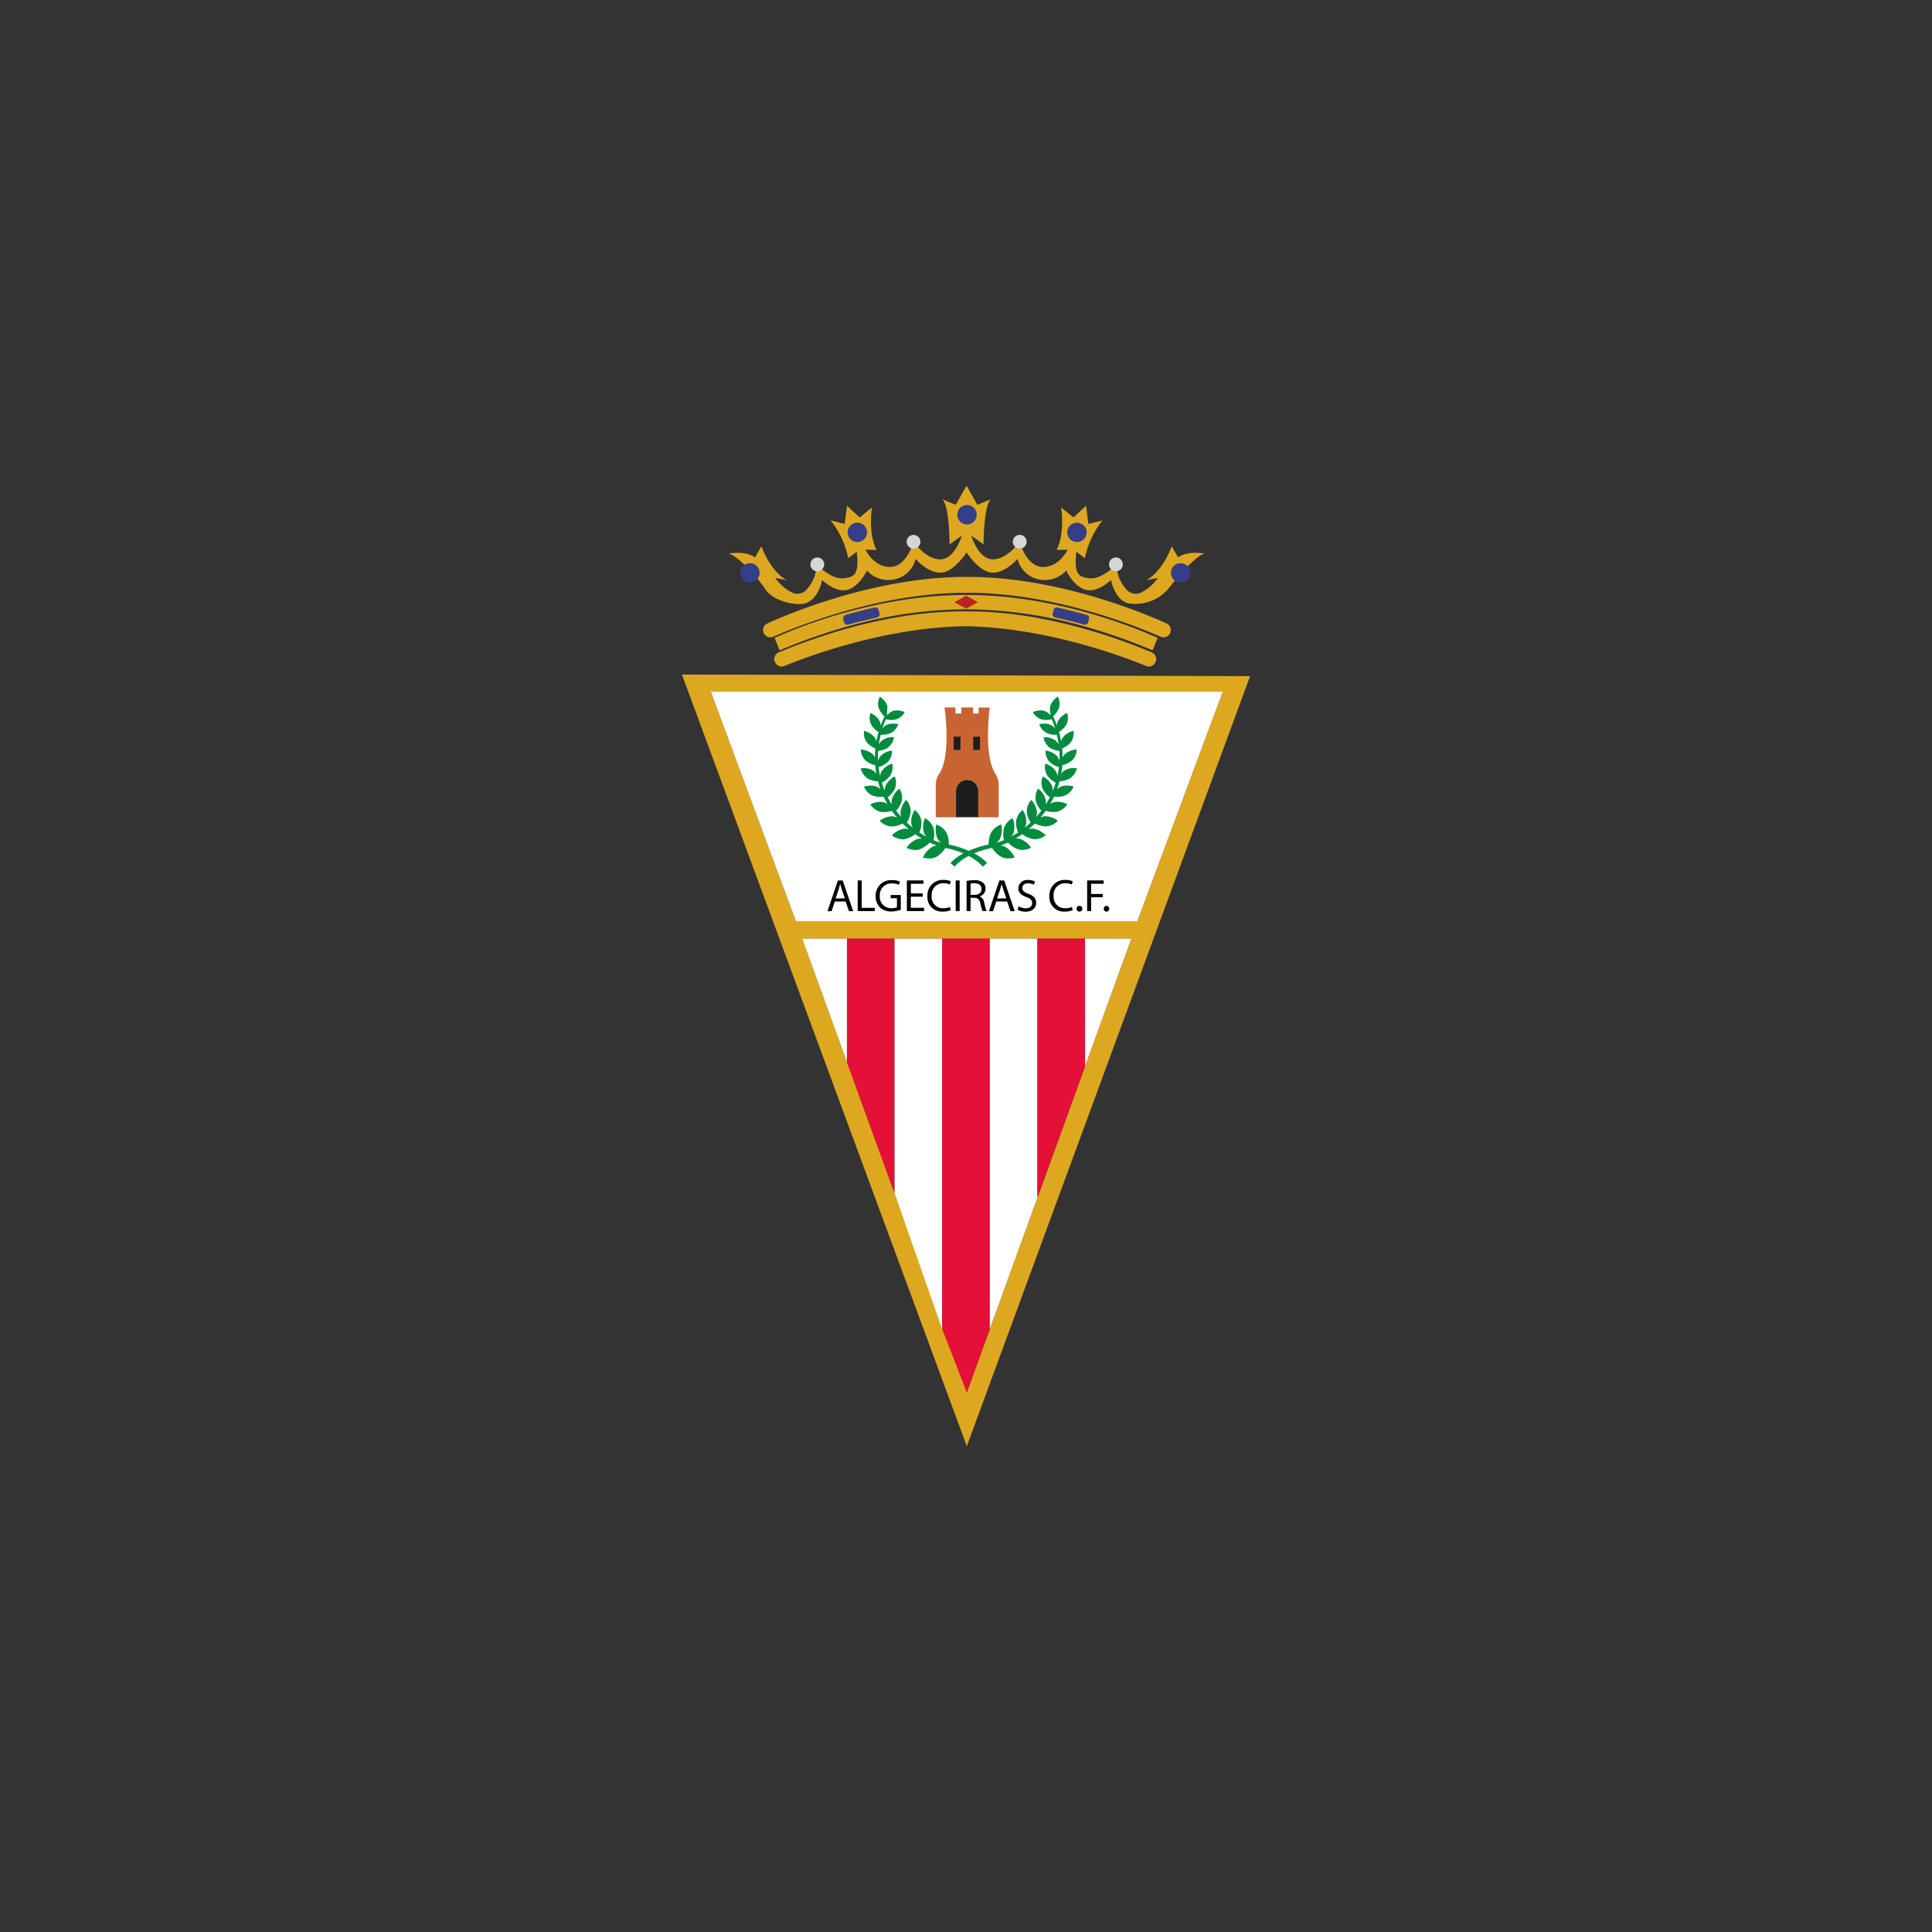 <svg xmlns="http://www.w3.org/2000/svg" xmlns:xlink="http://www.w3.org/1999/xlink" width="282" height="282" viewBox="0 0 282 282">
  <rect x="0" y="0" width="282" height="282" fill="#333333" stroke="none"/>
  <defs>
    <clipPath id="clip-path">
      <rect id="Rectángulo_167" data-name="Rectángulo 167" width="82.931" height="140.178" transform="translate(0.462 0.777)" fill="#fff"/>
    </clipPath>
  </defs>
  <g id="Grupo_363" data-name="Grupo 363" transform="translate(-348 -2074)">
    <g id="Grupo_309" data-name="Grupo 309" transform="translate(-942 891)">
      <rect id="Rectángulo_190" data-name="Rectángulo 190" width="282" height="282" transform="translate(1290 1183)" fill="none"/>
    </g>
    <g id="ALgecirasCF" transform="translate(447.072 2144.134)" clip-path="url(#clip-path)">
      <path id="Trazado_1723" data-name="Trazado 1723" d="M66.242,15.309C62.759,13.73,50.281,8.521,37.255,8.521h-.282c-13.025,0-25.5,5.209-28.986,6.788a1.061,1.061,0,0,0,.863,1.939c4.372-1.9,16.012-6.406,28.125-6.406h.282c12.114,0,23.754,4.5,28.125,6.406a1.061,1.061,0,0,0,.862-1.939Z" transform="translate(4.949 5.553)" fill="#dda820"/>
      <path id="Trazado_1724" data-name="Trazado 1724" d="M63.4,17.431c-4.925-2.061-15.776-6.074-27.2-5.978-11.419-.1-22.306,3.923-27.231,5.978a1.073,1.073,0,0,0-.566,1.426l.043.043a1,1,0,0,0,1.34.516c5.238-2.122,15.655-5.627,26.4-5.8,10.746.17,21.152,3.67,26.39,5.8a1.012,1.012,0,0,0,1.341-.516l.043-.043a1.073,1.073,0,0,0-.566-1.426Z" transform="translate(5.633 7.653)" fill="#dda820"/>
      <path id="Trazado_1725" data-name="Trazado 1725" d="M19.6,14.481A63.46,63.46,0,0,1,36.14,12.154h.314a63.5,63.5,0,0,1,16.539,2.327A82.533,82.533,0,0,1,63.52,18.14l.733-1.818c-3.319-1.5-14.868-6.267-27.861-6.267H36.2c-12.994,0-24.542,4.762-27.861,6.267l.733,1.818A82.739,82.739,0,0,1,19.6,14.481Z" transform="translate(5.649 6.652)" fill="#dda820"/>
      <path id="Trazado_1726" data-name="Trazado 1726" d="M36.96,12.21c-1.353-.38-2.775-.749-4.253-1.081a.49.49,0,0,0-.581.349l-.134.506a.489.489,0,0,0,.371.6c1.457.316,2.862.668,4.2,1.036a.488.488,0,0,0,.6-.344l.127-.473a.487.487,0,0,0-.334-.6Z" transform="translate(22.595 7.414)" fill="#343e89"/>
      <path id="Trazado_1727" data-name="Trazado 1727" d="M25.345,10.12l-1.727.947L25.359,12l1.712-.934Z" transform="translate(16.602 6.699)" fill="#b72520"/>
      <path id="Trazado_1728" data-name="Trazado 1728" d="M14.526,12.206c1.345-.38,2.76-.744,4.229-1.074a.506.506,0,0,1,.594.361l.127.48a.506.506,0,0,1-.38.619c-1.446.314-2.845.663-4.176,1.029a.506.506,0,0,1-.618-.353l-.12-.448a.506.506,0,0,1,.344-.612Z" transform="translate(9.825 7.416)" fill="#343e89"/>
      <path id="Trazado_1729" data-name="Trazado 1729" d="M70.04,11.222,69.1,9.6S67.944,13.1,65.42,14.557l1.669-.342A6.371,6.371,0,0,1,64.5,16.422a1.762,1.762,0,0,1-1.922-.429,5.432,5.432,0,0,1-1.519-3.746S58.833,14.6,56.95,14.259c-1.072-.195-2.223-.171-1.753-3.849l1.24.94A12.9,12.9,0,0,1,59,5.832l-2.054.513-.342-2.657L54.77,5.4l-1.8-1.455s.6,3.851-.685,6.2l1.625-.043s-1.154,2.523-3.593,2.523S46.9,8.945,46.9,8.945s-1.754,2.568-3.892,2.568-3.164-3.465-3.164-3.465l1.8,1.283s0-5.694,1.069-6.588l-1.968.812L39.163.771,37.579,3.555l-1.968-.812c1.069.9,1.069,6.588,1.069,6.588l1.8-1.283s-1.028,3.465-3.164,3.465-3.892-2.568-3.892-2.568S30.438,12.624,28,12.624,24.412,10.1,24.412,10.1l1.625.043c-1.283-2.352-.685-6.2-.685-6.2L23.556,5.4l-1.84-1.711-.342,2.657-2.054-.513a12.847,12.847,0,0,1,2.566,5.517l1.241-.94c.471,3.679-.681,3.655-1.754,3.849-1.883.342-4.106-2.011-4.106-2.011a5.422,5.422,0,0,1-1.519,3.743,1.76,1.76,0,0,1-1.926.43,6.368,6.368,0,0,1-2.588-2.206l1.668.342C10.381,13.1,9.225,9.6,9.225,9.6l-.941,1.626c-1.411-1.026-3.849-.557-3.849-.557,1.24.3,4.035,3.183,5.389,5.262,1.041,1.6,4.4,2.48,5.9,1.968,1.882-.642,2.352-3.379,2.352-3.379s1.889,1.87,3.636,1.454c1.8-.428,2.91-2.823,2.91-2.823a4.213,4.213,0,0,0,4.02,1.283,4,4,0,0,0,3.08-2.994s1.8,2.139,3.765,2.011c1.846-.127,3.62-2.862,3.68-2.954.061.095,1.834,2.833,3.68,2.954,1.968.127,3.763-2.011,3.763-2.011a4,4,0,0,0,3.08,2.994,4.206,4.206,0,0,0,4.02-1.283s1.112,2.4,2.91,2.823c1.746.416,3.636-1.454,3.636-1.454s.471,2.737,2.353,3.379a6.342,6.342,0,0,0,5.9-1.968c1.519-1.958,4.149-4.962,5.389-5.262C73.892,10.665,71.451,10.2,70.04,11.222Z" transform="translate(2.848 -0.004)" fill="#dda820"/>
      <path id="Trazado_1730" data-name="Trazado 1730" d="M43.444,10.18a1.413,1.413,0,1,0-1.413-1.413A1.413,1.413,0,0,0,43.444,10.18Z" transform="translate(29.805 4.714)" fill="#343e89"/>
      <path id="Trazado_1731" data-name="Trazado 1731" d="M37.777,8.882a1.006,1.006,0,1,0-1.006-1.006A1.006,1.006,0,0,0,37.777,8.882Z" transform="translate(26.033 4.368)" fill="#d6d6d6"/>
      <path id="Trazado_1732" data-name="Trazado 1732" d="M34.635,6.738a1.413,1.413,0,1,0-1.413-1.413A1.414,1.414,0,0,0,34.635,6.738Z" transform="translate(23.488 2.247)" fill="#343e89"/>
      <path id="Trazado_1733" data-name="Trazado 1733" d="M29.6,6.96a1.006,1.006,0,1,0-1.006-1.006A1.006,1.006,0,0,0,29.6,6.96Z" transform="translate(20.17 2.991)" fill="#d6d6d6"/>
      <path id="Trazado_1734" data-name="Trazado 1734" d="M25.289,5.238a1.414,1.414,0,1,0-1.414-1.414A1.414,1.414,0,0,0,25.289,5.238Z" transform="translate(16.787 1.171)" fill="#343e89"/>
      <path id="Trazado_1735" data-name="Trazado 1735" d="M20.573,6.96a1.006,1.006,0,1,0-1.006-1.006A1.006,1.006,0,0,0,20.573,6.96Z" transform="translate(13.698 2.991)" fill="#d6d6d6"/>
      <path id="Trazado_1736" data-name="Trazado 1736" d="M15.966,6.738a1.413,1.413,0,1,0-1.413-1.413A1.414,1.414,0,0,0,15.966,6.738Z" transform="translate(10.103 2.247)" fill="#343e89"/>
      <path id="Trazado_1737" data-name="Trazado 1737" d="M12.392,8.882a1.006,1.006,0,1,0-1.006-1.006A1.006,1.006,0,0,0,12.392,8.882Z" transform="translate(7.833 4.368)" fill="#d6d6d6"/>
      <path id="Trazado_1738" data-name="Trazado 1738" d="M6.833,10.18A1.413,1.413,0,1,0,5.42,8.766,1.414,1.414,0,0,0,6.833,10.18Z" transform="translate(3.555 4.714)" fill="#343e89"/>
      <path id="Trazado_1739" data-name="Trazado 1739" d="M.462,16.819,42.046,129.454l41.347-112.4ZM42.046,121.612,18.024,55.375H66.065ZM17.095,52.821,4.68,19.316H79.413L66.937,52.821Z" transform="translate(0 11.502)" fill="#dda820"/>
      <path id="Trazado_1740" data-name="Trazado 1740" d="M2.918,18.272,15.335,51.778H65.177L77.651,18.272Z" transform="translate(1.761 12.544)" fill="#fff"/>
      <path id="Trazado_1741" data-name="Trazado 1741" d="M31.23,30.911v4.738H28.248V31.832a1.631,1.631,0,0,0-1.6-1.635h-.077A1.607,1.607,0,0,0,25,31.808V35.65H22.04V30.958a3.038,3.038,0,0,1,.521-1.691c1.792-2.67.759-9.65.759-9.65h1.592V20.5h.859v-.886H27.49V20.5H28.3v-.859h1.611c-.692,6.173.219,8.7.835,9.662A2.989,2.989,0,0,1,31.23,30.911Z" transform="translate(15.471 13.508)" fill="#c76432"/>
      <path id="Trazado_1742" data-name="Trazado 1742" d="M27.013,27.415v3.809h-3.25V27.389a1.607,1.607,0,0,1,1.573-1.611h.077a1.631,1.631,0,0,1,1.6,1.636Z" transform="translate(16.707 17.926)" fill="#1d1e1c"/>
      <path id="Trazado_1743" data-name="Trazado 1743" d="M26.193,22.105h-.949a.019.019,0,0,0-.019.019v1.889a.019.019,0,0,0,.019.019h.949a.019.019,0,0,0,.019-.019V22.124A.019.019,0,0,0,26.193,22.105Z" transform="translate(17.755 15.292)" fill="#1d1e1c"/>
      <path id="Trazado_1744" data-name="Trazado 1744" d="M24.534,22.105h-.949a.019.019,0,0,0-.019.019v1.889a.019.019,0,0,0,.019.019h.949a.019.019,0,0,0,.019-.019V22.124A.019.019,0,0,0,24.534,22.105Z" transform="translate(16.565 15.292)" fill="#1d1e1c"/>
      <path id="Trazado_1745" data-name="Trazado 1745" d="M33.417,43.46a7.077,7.077,0,0,0-2.01-1.506A7.208,7.208,0,0,0,29.4,43.46l-.044.053-.592-.528.042-.051a6.688,6.688,0,0,1,1.845-1.348,11.939,11.939,0,0,0-2.636-.792,3.82,3.82,0,0,1-1.265,1.258,2.051,2.051,0,0,1-1.086.272,3.14,3.14,0,0,1-.845-.115l-.072-.023.03-.07a3.279,3.279,0,0,1,1.441-1.548,2.051,2.051,0,0,1,.552-.127c-.35-.127-.7-.271-1.06-.438a3.767,3.767,0,0,1-1.413.968,1.809,1.809,0,0,1-.659.116A3.018,3.018,0,0,1,22.4,40.8l-.068-.035.043-.063a3.215,3.215,0,0,1,1.655-1.249,1.678,1.678,0,0,1,.348-.033,1.879,1.879,0,0,1,.234.01c-.338-.2-.672-.416-.995-.645a3.7,3.7,0,0,1-1.556.715,1.671,1.671,0,0,1-.32.03A2.8,2.8,0,0,1,20.269,39l-.061-.046.053-.056a3.181,3.181,0,0,1,1.811-.924h.044a2.194,2.194,0,0,1,.588.1c-.324-.272-.633-.558-.936-.855a3.6,3.6,0,0,1-1.632.43H20.1a2.526,2.526,0,0,1-1.615-.782l-.052-.056.062-.045a3.322,3.322,0,0,1,1.678-.6,1.675,1.675,0,0,1,.229.015,2.014,2.014,0,0,1,.583.195c-.278-.325-.542-.661-.784-1a3.506,3.506,0,0,1-1.1.175,3.69,3.69,0,0,1-.542-.041,2.434,2.434,0,0,1-1.46-1.035l-.042-.065.07-.033a3.523,3.523,0,0,1,1.371-.323,1.882,1.882,0,0,1,.57.082,2,2,0,0,1,.506.27c-.213-.361-.409-.731-.583-1.1a3.247,3.247,0,0,1-.462.032,3.513,3.513,0,0,1-1.126-.185A2.4,2.4,0,0,1,16.166,31.9l-.03-.071.073-.02a3.64,3.64,0,0,1,.91-.118,2.141,2.141,0,0,1,1,.216,1.865,1.865,0,0,1,.424.329q-.207-.579-.356-1.176a3.4,3.4,0,0,1-1.526-.419,2.352,2.352,0,0,1-.978-1.416l-.018-.075.076-.008s.107-.011.271-.011a2.66,2.66,0,0,1,1.562.433,1.929,1.929,0,0,1,.364.405,12.661,12.661,0,0,1-.171-1.265,3.338,3.338,0,0,1-1.392-.662,2.31,2.31,0,0,1-.7-1.535v-.076h.076a2.835,2.835,0,0,1,1.7.72,1.8,1.8,0,0,1,.281.448,12.932,12.932,0,0,1,.07-1.33,3.268,3.268,0,0,1-1.248-.886,2.263,2.263,0,0,1-.419-1.6l.009-.075.075.018a2.82,2.82,0,0,1,1.519.983,1.856,1.856,0,0,1,.21.538c.083-.463.189-.926.316-1.381a3.227,3.227,0,0,1-1.077-1.078,2.174,2.174,0,0,1-.127-1.618l.022-.073.07.032a2.746,2.746,0,0,1,1.3,1.209,1.878,1.878,0,0,1,.114.606c.166-.464.354-.921.563-1.364a3.131,3.131,0,0,1-.855-1.222,2.16,2.16,0,0,1,.148-1.586l.036-.068.063.043a2.72,2.72,0,0,1,1.039,1.364v.009L19.5,21.1a1.192,1.192,0,0,1-.018.328,2.606,2.606,0,0,1,.791-.6,1.752,1.752,0,0,1,.653-.114,3.231,3.231,0,0,1,1.082.206l.071.029-.037.066a2.186,2.186,0,0,1-1.232,1.012,3.165,3.165,0,0,1-.7.077,3.016,3.016,0,0,1-.787-.1,14.4,14.4,0,0,0-.506,1.364,1.977,1.977,0,0,1,.476-.456,2.129,2.129,0,0,1,1.131-.271,3.342,3.342,0,0,1,.633.057l.075.015-.025.072a2.216,2.216,0,0,1-1.059,1.231,3.262,3.262,0,0,1-1.241.253,2,2,0,0,1-.234-.009A14.038,14.038,0,0,0,18.3,25.7a2.1,2.1,0,0,1,.406-.557,2.753,2.753,0,0,1,1.687-.528h.116l-.012.076a2.261,2.261,0,0,1-.845,1.424,3.23,3.23,0,0,1-1.448.506,12.931,12.931,0,0,0-.016,1.45,2.165,2.165,0,0,1,.316-.656,2.858,2.858,0,0,1,1.645-.835l.075-.01v.076a2.315,2.315,0,0,1-.6,1.579,3.333,3.333,0,0,1-1.363.759,11.982,11.982,0,0,0,.23,1.3,2.071,2.071,0,0,1,.192-.652,2.947,2.947,0,0,1,1.5-1.13l.072-.023.015.075a2.357,2.357,0,0,1-.319,1.692,3.417,3.417,0,0,1-1.215,1,12.024,12.024,0,0,0,.433,1.235,2.149,2.149,0,0,1,.077-.7,2.969,2.969,0,0,1,1.309-1.4l.068-.037.027.072a2.374,2.374,0,0,1-.02,1.755,3.481,3.481,0,0,1-1.04,1.215c.187.363.395.724.619,1.073a2.048,2.048,0,0,1-.032-.648,3.05,3.05,0,0,1,1.066-1.637l.059-.047.041.066a2.454,2.454,0,0,1,.29,1.772,3.564,3.564,0,0,1-.806,1.381c.239.312.5.619.759.915a2,2,0,0,1-.127-.593,3.094,3.094,0,0,1,.781-1.834l.052-.057.049.058a2.488,2.488,0,0,1,.6,1.722,3.651,3.651,0,0,1-.554,1.519c.281.262.575.514.877.759a2.045,2.045,0,0,1-.223-.55,3.152,3.152,0,0,1,.461-1.981l.041-.065.058.048a2.538,2.538,0,0,1,.912,1.622,3.721,3.721,0,0,1-.29,1.62c.335.221.678.427,1.021.612a2.151,2.151,0,0,1-.359-.562A3.2,3.2,0,0,1,25,36.507l.028-.071.067.037a2.6,2.6,0,0,1,1.2,1.469,3.768,3.768,0,0,1-.01,1.7,10.87,10.87,0,0,0,1.086.392,2.2,2.2,0,0,1-.454-.493,3.26,3.26,0,0,1-.253-2.1l.015-.075.072.025a2.642,2.642,0,0,1,1.469,1.265,3.923,3.923,0,0,1,.295,1.636,12.838,12.838,0,0,1,1.861.506c.362.127.714.27,1.047.42.332-.149.683-.291,1.047-.42a13.047,13.047,0,0,1,1.862-.506,3.875,3.875,0,0,1,.295-1.636A2.677,2.677,0,0,1,36.1,37.391l.072-.025.015.075a3.279,3.279,0,0,1-.253,2.1,2.2,2.2,0,0,1-.454.493,10.593,10.593,0,0,0,1.086-.392,3.771,3.771,0,0,1-.009-1.7,2.59,2.59,0,0,1,1.2-1.469l.066-.037.029.071a3.225,3.225,0,0,1,.111,2.07,2.154,2.154,0,0,1-.362.562c.345-.186.688-.391,1.022-.612a3.734,3.734,0,0,1-.29-1.62,2.538,2.538,0,0,1,.912-1.622l.059-.048.039.065a3.152,3.152,0,0,1,.46,1.981,2.066,2.066,0,0,1-.223.552c.3-.238.595-.49.878-.759a3.633,3.633,0,0,1-.555-1.519,2.493,2.493,0,0,1,.6-1.722l.051-.058.051.057a3.093,3.093,0,0,1,.782,1.834,2.058,2.058,0,0,1-.127.595c.267-.294.524-.6.765-.916a3.571,3.571,0,0,1-.806-1.381,2.477,2.477,0,0,1,.291-1.772l.039-.066.061.047a3.035,3.035,0,0,1,1.066,1.637,2.08,2.08,0,0,1-.034.651c.226-.351.434-.711.621-1.076a3.48,3.48,0,0,1-1.041-1.215,2.4,2.4,0,0,1-.02-1.755l.028-.072.067.037a2.975,2.975,0,0,1,1.308,1.4,2.124,2.124,0,0,1,.077.7,11.57,11.57,0,0,0,.433-1.236,3.406,3.406,0,0,1-1.213-1,2.387,2.387,0,0,1-.32-1.692l.015-.075.072.023a2.917,2.917,0,0,1,1.5,1.13,2.1,2.1,0,0,1,.194.653,12.048,12.048,0,0,0,.23-1.3,3.308,3.308,0,0,1-1.363-.759,2.3,2.3,0,0,1-.6-1.579v-.076l.075.01a2.87,2.87,0,0,1,1.645.835,2.236,2.236,0,0,1,.316.658,12.7,12.7,0,0,0-.018-1.453,3.291,3.291,0,0,1-1.448-.506,2.262,2.262,0,0,1-.845-1.424l-.011-.076h.116a2.782,2.782,0,0,1,1.688.528,2.11,2.11,0,0,1,.406.559,13.893,13.893,0,0,0-.277-1.441c-.076.006-.154.009-.235.009a3.262,3.262,0,0,1-1.241-.253,2.221,2.221,0,0,1-1.059-1.231l-.025-.072L41.8,22.7a3.343,3.343,0,0,1,.633-.057,2.129,2.129,0,0,1,1.131.271,2.017,2.017,0,0,1,.478.459A14.2,14.2,0,0,0,43.533,22a3.084,3.084,0,0,1-.787.1,3.166,3.166,0,0,1-.7-.077,2.163,2.163,0,0,1-1.232-1.012l-.037-.066.071-.029a3.236,3.236,0,0,1,1.082-.206,1.756,1.756,0,0,1,.653.114,2.246,2.246,0,0,1,.666.48l.1.113c0-.127,0-.272.008-.315a2.47,2.47,0,0,1-.054-.972,2.752,2.752,0,0,1,1.045-1.392l.063-.043.035.068a2.177,2.177,0,0,1,.149,1.586,3.147,3.147,0,0,1-.857,1.222,14.539,14.539,0,0,1,.563,1.364,1.968,1.968,0,0,1,.114-.606,2.73,2.73,0,0,1,1.3-1.209l.07-.032.023.073a2.223,2.223,0,0,1-.133,1.618,3.217,3.217,0,0,1-1.077,1.078c.127.453.234.916.316,1.379a1.863,1.863,0,0,1,.21-.537,2.794,2.794,0,0,1,1.519-.983l.073-.018.009.075a2.287,2.287,0,0,1-.418,1.6,3.255,3.255,0,0,1-1.248.886c.046.442.068.886.07,1.329a1.828,1.828,0,0,1,.28-.445,2.844,2.844,0,0,1,1.7-.72h.076V26.5a2.3,2.3,0,0,1-.7,1.535,3.338,3.338,0,0,1-1.392.662,12.532,12.532,0,0,1-.17,1.259,1.854,1.854,0,0,1,.365-.4,2.637,2.637,0,0,1,1.562-.433c.162,0,.266.011.27.011l.076.008-.016.075a2.366,2.366,0,0,1-.981,1.416,3.4,3.4,0,0,1-1.525.419,12.211,12.211,0,0,1-.354,1.173,1.89,1.89,0,0,1,.423-.327,2.142,2.142,0,0,1,1-.216,3.648,3.648,0,0,1,.91.118l.073.02-.03.071a2.4,2.4,0,0,1-1.234,1.249,3.514,3.514,0,0,1-1.126.185,3.2,3.2,0,0,1-.46-.032c-.175.373-.371.743-.583,1.1a1.973,1.973,0,0,1,.506-.27,1.874,1.874,0,0,1,.568-.082,3.527,3.527,0,0,1,1.371.323l.07.033-.042.065A2.455,2.455,0,0,1,44.3,35.5a3.689,3.689,0,0,1-.542.041,3.52,3.52,0,0,1-1.1-.175c-.243.342-.506.677-.783,1a2.023,2.023,0,0,1,.582-.195,1.7,1.7,0,0,1,.229-.015,3.318,3.318,0,0,1,1.678.6l.062.046-.052.056a2.525,2.525,0,0,1-1.613.782H42.72a3.6,3.6,0,0,1-1.632-.43c-.3.3-.614.585-.936.854a2.219,2.219,0,0,1,.587-.1h.044a3.16,3.16,0,0,1,1.811.924l.053.056-.061.046a2.755,2.755,0,0,1-1.474.524,1.682,1.682,0,0,1-.321-.03,3.686,3.686,0,0,1-1.555-.715c-.325.23-.658.447-.995.645.081,0,.158-.01.232-.01a1.705,1.705,0,0,1,.349.033,3.218,3.218,0,0,1,1.655,1.249l.043.063-.068.035a3.019,3.019,0,0,1-1.231.294,1.816,1.816,0,0,1-.659-.116A3.783,3.783,0,0,1,37.147,40a11.432,11.432,0,0,1-1.059.438,2.041,2.041,0,0,1,.55.127A3.287,3.287,0,0,1,38.08,42.11l.03.07-.072.023a3.141,3.141,0,0,1-.845.115,2.051,2.051,0,0,1-1.086-.272,3.8,3.8,0,0,1-1.265-1.258,11.944,11.944,0,0,0-2.636.792,6.665,6.665,0,0,1,1.844,1.348l.042.05-.591.529Z" transform="translate(10.904 12.848)" fill="#008b3f"/>
      <path id="Trazado_1746" data-name="Trazado 1746" d="M13.9,37.4l-.464,1.41h-.6l1.519-4.481h.7l1.53,4.481h-.619l-.478-1.41Zm1.469-.452-.438-1.289c-.1-.292-.167-.558-.233-.817h-.014c-.066.266-.139.538-.225.811l-.439,1.3Z" transform="translate(8.875 24.053)"/>
      <path id="Trazado_1747" data-name="Trazado 1747" d="M15.407,34.323h.578v4H17.9V38.8H15.407Z" transform="translate(10.716 24.052)"/>
      <path id="Trazado_1748" data-name="Trazado 1748" d="M20.606,38.624a4.161,4.161,0,0,1-1.377.247,2.3,2.3,0,0,1-1.675-.592,2.329,2.329,0,0,1-.624-1.668A2.247,2.247,0,0,1,19.355,34.3a2.783,2.783,0,0,1,1.117.206l-.14.472a2.32,2.32,0,0,0-.99-.192,1.676,1.676,0,0,0-1.8,1.8,1.649,1.649,0,0,0,1.729,1.808,1.87,1.87,0,0,0,.771-.127v-1.33h-.916v-.466H20.6Z" transform="translate(11.807 24.033)"/>
      <path id="Trazado_1749" data-name="Trazado 1749" d="M21.9,36.7H20.16v1.616H22.1v.485H19.586V34.323h2.42v.486H20.164v1.412H21.9Z" transform="translate(13.712 24.052)"/>
      <path id="Trazado_1750" data-name="Trazado 1750" d="M24.733,38.69a2.85,2.85,0,0,1-1.183.214,2.094,2.094,0,0,1-2.215-2.268,2.23,2.23,0,0,1,2.34-2.354,2.406,2.406,0,0,1,1.064.2l-.139.472a2.113,2.113,0,0,0-.9-.186,1.667,1.667,0,0,0-1.749,1.847,1.63,1.63,0,0,0,1.722,1.8,2.318,2.318,0,0,0,.944-.186Z" transform="translate(14.966 24.021)"/>
      <path id="Trazado_1751" data-name="Trazado 1751" d="M24.315,34.323V38.8h-.58V34.323Z" transform="translate(16.687 24.052)"/>
      <path id="Trazado_1752" data-name="Trazado 1752" d="M24.662,34.4a6.073,6.073,0,0,1,1.11-.092,1.84,1.84,0,0,1,1.3.366,1.116,1.116,0,0,1,.352.85,1.177,1.177,0,0,1-.844,1.139v.02a1.114,1.114,0,0,1,.658.9,7.251,7.251,0,0,0,.346,1.23h-.6a5.782,5.782,0,0,1-.3-1.071c-.133-.618-.372-.85-.9-.871H25.24v1.941h-.578Zm.578,2.041h.592c.617,0,1.012-.339,1.012-.85,0-.578-.419-.832-1.03-.838a2.379,2.379,0,0,0-.572.053Z" transform="translate(17.351 24.039)"/>
      <path id="Trazado_1753" data-name="Trazado 1753" d="M27.63,37.4l-.466,1.41h-.6l1.519-4.481h.706l1.53,4.481H29.7l-.478-1.41Zm1.469-.452-.439-1.289c-.1-.292-.166-.558-.232-.817h-.016c-.066.266-.139.538-.226.811l-.438,1.3Z" transform="translate(18.717 24.053)"/>
      <path id="Trazado_1754" data-name="Trazado 1754" d="M29.151,38.125a2.049,2.049,0,0,0,1.036.292c.592,0,.938-.312.938-.759,0-.419-.239-.658-.844-.886-.731-.253-1.183-.633-1.183-1.265a1.29,1.29,0,0,1,1.449-1.217,2.026,2.026,0,0,1,.991.22l-.159.472a1.789,1.789,0,0,0-.852-.213c-.611,0-.844.366-.844.671,0,.419.272.625.886.864.759.292,1.139.658,1.139,1.316,0,.692-.513,1.291-1.569,1.291A2.315,2.315,0,0,1,29,38.625Z" transform="translate(20.461 24.027)"/>
      <path id="Trazado_1755" data-name="Trazado 1755" d="M35.1,38.689a2.844,2.844,0,0,1-1.183.214,2.094,2.094,0,0,1-2.214-2.268,2.231,2.231,0,0,1,2.341-2.354,2.4,2.4,0,0,1,1.063.2l-.139.472a2.11,2.11,0,0,0-.9-.186,1.665,1.665,0,0,0-1.748,1.847,1.629,1.629,0,0,0,1.721,1.8,2.321,2.321,0,0,0,.944-.186Z" transform="translate(22.402 24.021)"/>
      <path id="Trazado_1756" data-name="Trazado 1756" d="M34.016,36.908a.392.392,0,0,1,.108-.3.393.393,0,0,1,.292-.122.42.42,0,1,1-.4.419Z" transform="translate(24.057 25.605)"/>
      <path id="Trazado_1757" data-name="Trazado 1757" d="M34.91,34.323h2.413v.486H35.489V36.3h1.7v.48h-1.7V38.8H34.91Z" transform="translate(24.699 24.052)"/>
      <path id="Trazado_1758" data-name="Trazado 1758" d="M36.328,36.907a.393.393,0,0,1,.4-.419.42.42,0,0,1-.006.838.392.392,0,0,1-.392-.419Z" transform="translate(25.715 25.605)"/>
      <path id="Trazado_1759" data-name="Trazado 1759" d="M17.219,39.274H10.688l6.531,18Z" transform="translate(7.332 27.602)" fill="#fff"/>
      <path id="Trazado_1760" data-name="Trazado 1760" d="M14.491,39.274V57.28l6.951,19.161V39.274Z" transform="translate(10.059 27.602)" fill="#e41038"/>
      <path id="Trazado_1761" data-name="Trazado 1761" d="M18.54,39.274V76.443l6.951,19.835v-57Z" transform="translate(12.962 27.602)" fill="#fff"/>
      <path id="Trazado_1762" data-name="Trazado 1762" d="M22.588,96.278l3.594,9.234,3.356-9.259V39.274h-6.95Z" transform="translate(15.865 27.602)" fill="#e41038"/>
      <path id="Trazado_1763" data-name="Trazado 1763" d="M26.637,96.251l6.95-19.171V39.274h-6.95Z" transform="translate(18.767 27.602)" fill="#fff"/>
      <path id="Trazado_1764" data-name="Trazado 1764" d="M30.684,77.081l6.951-19.171V39.274H30.684Z" transform="translate(21.669 27.602)" fill="#e41038"/>
      <path id="Trazado_1765" data-name="Trazado 1765" d="M34.732,57.912,41.49,39.274H34.732Z" transform="translate(24.572 27.602)" fill="#fff"/>
    </g>
  </g>
</svg>

